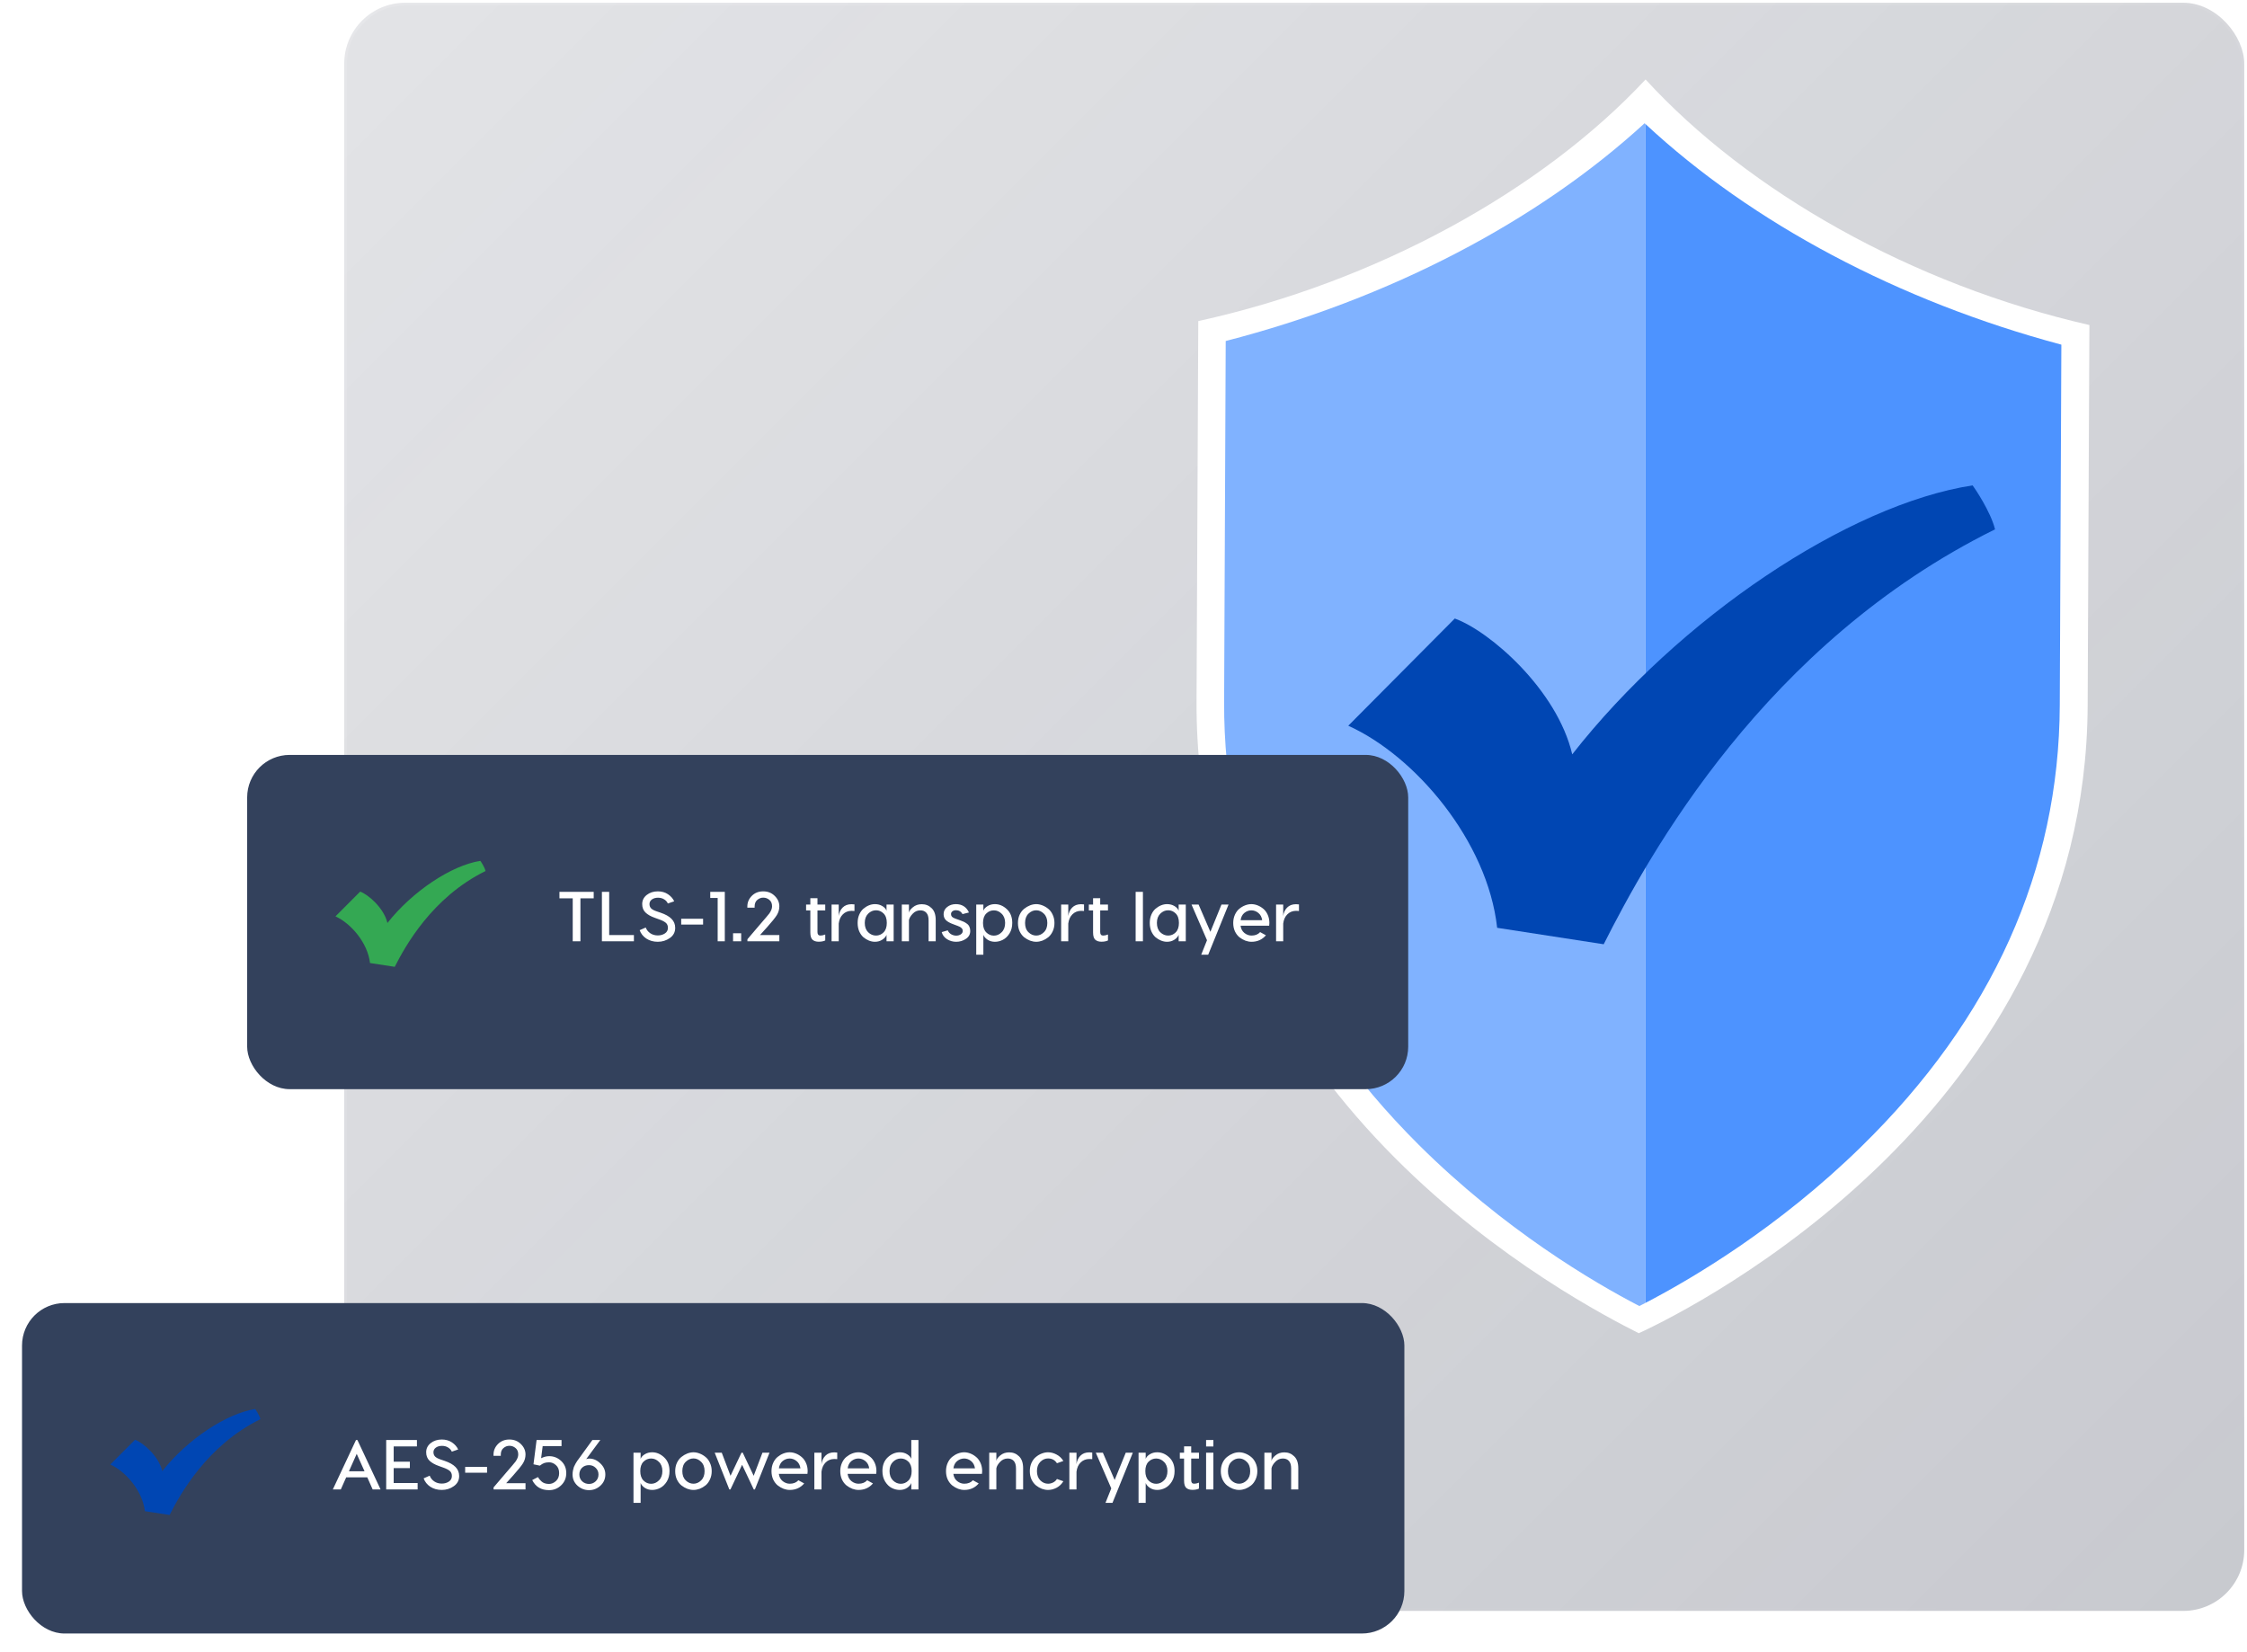 <svg width="408" height="300" viewBox="0 0 408 300" fill="none" xmlns="http://www.w3.org/2000/svg">
<rect x="62.5" y="0.5" width="345" height="292" rx="11.069" fill="url(#paint0_linear_18082_7965)" stroke="url(#paint1_linear_18082_7965)"/>
<path d="M298.797 14.43C279.913 34.671 249.808 51.237 217.578 58.3C217.578 60.454 217.521 72.397 217.263 127.379C216.947 200.736 286.715 236.597 297.563 242.08C308.067 237.257 378.725 201.454 379.069 128.097C379.328 73.115 379.356 61.172 379.385 59.018C347.184 51.668 317.481 34.815 298.797 14.43Z" fill="white"/>
<path d="M298.611 22.383C279.153 40.241 252.204 54.281 222.558 61.918L222.271 127.351C222.127 157.297 234.038 184.371 257.6 207.857C273.097 223.275 289.398 232.864 297.664 237.142C298.008 236.97 298.41 236.769 298.783 236.568V22.526C298.726 22.498 298.668 22.44 298.611 22.383Z" fill="#80B2FF"/>
<path d="M298.785 22.527V236.569C307.395 232.09 323.007 222.845 337.96 208.202C361.751 184.946 373.891 157.958 374.006 128.012L374.293 62.579C344.819 54.713 318.071 40.501 298.785 22.527Z" fill="#4D93FF"/>
<path d="M358.175 88.133C335.617 91.607 304.88 112.193 285.479 136.97C282.753 125.285 270.556 114.633 264.156 112.308L244.812 131.774C256.895 137.229 270.097 152.647 271.847 168.467L291.191 171.453C299.341 155.346 320.378 116.815 362.25 96.115C361.475 92.928 358.519 88.564 358.175 88.133Z" fill="#0046B3"/>
<g filter="url(#filter0_d_18082_7965)">
<rect x="4" y="235" width="251" height="60" rx="7.713" fill="#33415C"/>
</g>
<path d="M46.34 255.842C41.105 256.644 33.971 261.397 29.469 267.118C28.836 264.42 26.006 261.961 24.52 261.424L20.031 265.918C22.835 267.178 25.899 270.738 26.305 274.39L30.794 275.08C32.686 271.361 37.568 262.464 47.285 257.685C47.105 256.949 46.419 255.941 46.34 255.842Z" fill="#0046B3"/>
<path d="M67.667 270.445L66.693 268.252H62.858L61.883 270.445H60.434L64.641 261.468H64.897L69.104 270.445H67.667ZM63.358 267.149H66.192L64.769 263.981L63.358 267.149ZM71.484 269.278H75.832V270.445H70.125V261.468H75.704V262.635H71.484V265.405H74.421V266.572H71.484V269.278ZM80.217 261.378C80.927 261.378 81.543 261.553 82.064 261.904C82.586 262.254 82.962 262.682 83.193 263.186L82.038 263.584C81.902 263.267 81.675 263.015 81.359 262.827C81.051 262.63 80.683 262.532 80.256 262.532C79.802 262.532 79.431 262.639 79.14 262.853C78.849 263.066 78.704 263.344 78.704 263.686C78.704 264.003 78.802 264.263 78.999 264.469C79.204 264.674 79.537 264.853 79.999 265.007L80.717 265.251C81.607 265.55 82.269 265.922 82.705 266.367C83.15 266.811 83.372 267.359 83.372 268.008C83.372 268.787 83.047 269.402 82.397 269.855C81.756 270.309 81.029 270.535 80.217 270.535C79.422 270.535 78.729 270.343 78.139 269.958C77.558 269.573 77.152 269.064 76.921 268.432L78.024 267.944C78.178 268.363 78.452 268.71 78.845 268.983C79.238 269.248 79.696 269.381 80.217 269.381C80.713 269.381 81.141 269.261 81.5 269.022C81.867 268.782 82.051 268.445 82.051 268.008C82.051 267.598 81.919 267.286 81.654 267.072C81.389 266.85 80.97 266.64 80.397 266.444L79.653 266.174C78.926 265.918 78.366 265.597 77.973 265.213C77.579 264.828 77.383 264.319 77.383 263.686C77.383 263.019 77.656 262.468 78.204 262.032C78.759 261.596 79.431 261.378 80.217 261.378ZM88.438 266.354V267.406H84.463V266.354H88.438ZM92.496 261.378C93.326 261.378 94.018 261.651 94.574 262.199C95.138 262.746 95.42 263.379 95.42 264.097C95.42 264.67 95.266 265.204 94.959 265.7C94.651 266.187 94.061 266.918 93.189 267.893L91.906 269.317H95.42V270.445H89.623V270.073L91.842 267.47C92.851 266.307 93.441 265.61 93.612 265.379C93.937 264.918 94.099 264.49 94.099 264.097C94.099 263.584 93.937 263.195 93.612 262.93C93.287 262.656 92.915 262.519 92.496 262.519C92.094 262.519 91.731 262.66 91.406 262.942C91.09 263.216 90.931 263.609 90.931 264.122V264.34H89.611V264.122C89.611 263.387 89.88 262.746 90.418 262.199C90.966 261.651 91.658 261.378 92.496 261.378ZM101.961 261.468V262.583H98.536L98.254 264.776C98.75 264.529 99.237 264.405 99.716 264.405C100.554 264.405 101.281 264.695 101.897 265.277C102.512 265.85 102.82 266.585 102.82 267.483C102.82 268.363 102.512 269.099 101.897 269.689C101.289 270.279 100.554 270.574 99.691 270.574C98.263 270.574 97.245 269.962 96.638 268.74L97.677 268.201C97.788 268.372 97.882 268.509 97.959 268.611C98.036 268.705 98.156 268.829 98.318 268.983C98.481 269.137 98.677 269.253 98.908 269.33C99.139 269.406 99.4 269.445 99.691 269.445C100.144 269.445 100.563 269.27 100.947 268.919C101.332 268.569 101.525 268.09 101.525 267.483C101.525 266.85 101.332 266.367 100.947 266.033C100.571 265.691 100.161 265.52 99.716 265.52C99.366 265.52 99.066 265.563 98.818 265.649C98.579 265.734 98.314 265.892 98.023 266.123L96.869 265.879L97.433 261.468H101.961ZM109.004 261.468L106.439 264.943C106.601 264.875 106.789 264.841 107.003 264.841C107.738 264.841 108.405 265.131 109.004 265.713C109.611 266.286 109.914 266.957 109.914 267.726C109.914 268.539 109.615 269.218 109.017 269.766C108.427 270.304 107.738 270.574 106.952 270.574C106.165 270.574 105.468 270.304 104.861 269.766C104.263 269.218 103.963 268.539 103.963 267.726C103.963 267.478 103.989 267.23 104.04 266.982C104.092 266.734 104.147 266.525 104.207 266.354C104.275 266.183 104.374 265.986 104.502 265.764C104.639 265.533 104.741 265.366 104.81 265.264C104.887 265.161 105.006 264.999 105.169 264.776C105.331 264.546 105.434 264.405 105.477 264.353L107.567 261.468H109.004ZM106.952 266.033C106.422 266.033 105.994 266.196 105.669 266.521C105.353 266.837 105.195 267.239 105.195 267.726C105.195 268.231 105.366 268.645 105.708 268.97C106.05 269.287 106.464 269.445 106.952 269.445C107.422 269.445 107.824 269.287 108.157 268.97C108.499 268.645 108.67 268.231 108.67 267.726C108.67 267.248 108.499 266.846 108.157 266.521C107.824 266.196 107.422 266.033 106.952 266.033ZM118.412 263.699C119.207 263.699 119.93 264.003 120.579 264.61C121.238 265.217 121.567 266.05 121.567 267.111C121.567 267.846 121.4 268.483 121.067 269.022C120.733 269.552 120.331 269.937 119.861 270.176C119.399 270.415 118.916 270.535 118.412 270.535C117.916 270.535 117.476 270.411 117.091 270.163C116.706 269.907 116.45 269.612 116.321 269.278V272.882H115.026V263.776H116.321V264.892C116.441 264.567 116.693 264.289 117.078 264.058C117.463 263.819 117.907 263.699 118.412 263.699ZM116.847 268.829C117.241 269.223 117.702 269.419 118.232 269.419C118.762 269.419 119.233 269.214 119.643 268.804C120.062 268.393 120.272 267.829 120.272 267.111C120.272 266.401 120.062 265.845 119.643 265.443C119.233 265.033 118.762 264.828 118.232 264.828C117.702 264.828 117.241 265.02 116.847 265.405C116.454 265.79 116.257 266.358 116.257 267.111C116.257 267.863 116.454 268.436 116.847 268.829ZM125.921 263.699C126.28 263.699 126.648 263.772 127.024 263.917C127.409 264.063 127.768 264.272 128.101 264.546C128.435 264.811 128.704 265.17 128.909 265.623C129.123 266.076 129.23 266.576 129.23 267.124C129.23 267.679 129.123 268.184 128.909 268.637C128.704 269.082 128.435 269.441 128.101 269.714C127.768 269.979 127.413 270.185 127.037 270.33C126.66 270.467 126.288 270.535 125.921 270.535C125.553 270.535 125.181 270.467 124.805 270.33C124.429 270.185 124.07 269.979 123.728 269.714C123.394 269.441 123.121 269.082 122.907 268.637C122.702 268.184 122.599 267.679 122.599 267.124C122.599 266.576 122.702 266.076 122.907 265.623C123.121 265.17 123.394 264.811 123.728 264.546C124.07 264.272 124.429 264.063 124.805 263.917C125.181 263.772 125.553 263.699 125.921 263.699ZM125.921 264.815C125.399 264.815 124.929 265.02 124.51 265.431C124.1 265.832 123.894 266.397 123.894 267.124C123.894 267.842 124.1 268.402 124.51 268.804C124.929 269.206 125.399 269.406 125.921 269.406C126.434 269.406 126.896 269.206 127.306 268.804C127.725 268.402 127.934 267.842 127.934 267.124C127.934 266.397 127.725 265.832 127.306 265.431C126.896 265.02 126.434 264.815 125.921 264.815ZM139.724 263.776L137.069 270.445H136.864L134.748 265.969L132.632 270.445H132.427L129.772 263.776H131.054L132.645 267.97L134.633 263.776H134.863L136.851 267.97L138.442 263.776H139.724ZM143.38 263.699C143.747 263.699 144.119 263.772 144.496 263.917C144.872 264.063 145.222 264.272 145.547 264.546C145.872 264.811 146.137 265.17 146.342 265.623C146.548 266.076 146.65 266.576 146.65 267.124C146.65 267.295 146.637 267.457 146.612 267.611H141.417C141.486 268.167 141.717 268.607 142.11 268.932C142.512 269.248 142.944 269.406 143.405 269.406C144.072 269.406 144.594 269.197 144.97 268.778L146.022 269.355C145.346 270.142 144.474 270.535 143.405 270.535C143.038 270.535 142.666 270.467 142.29 270.33C141.913 270.185 141.554 269.979 141.212 269.714C140.879 269.441 140.605 269.082 140.391 268.637C140.186 268.184 140.084 267.679 140.084 267.124C140.084 266.576 140.186 266.076 140.391 265.623C140.597 265.17 140.862 264.811 141.187 264.546C141.52 264.272 141.875 264.063 142.251 263.917C142.627 263.772 143.004 263.699 143.38 263.699ZM143.38 264.828C142.918 264.828 142.495 264.982 142.11 265.29C141.734 265.597 141.507 266.038 141.43 266.611H145.342C145.257 266.038 145.021 265.597 144.637 265.29C144.252 264.982 143.833 264.828 143.38 264.828ZM151.483 263.712C151.688 263.712 151.868 263.725 152.021 263.75V264.943C151.893 264.926 151.709 264.918 151.47 264.918C150.854 264.926 150.337 265.136 149.918 265.546C149.499 265.956 149.247 266.516 149.161 267.226V270.445H147.866V263.776H149.161V265.854C149.238 265.238 149.473 264.729 149.867 264.328C150.269 263.917 150.807 263.712 151.483 263.712ZM155.867 263.699C156.235 263.699 156.607 263.772 156.983 263.917C157.359 264.063 157.71 264.272 158.034 264.546C158.359 264.811 158.624 265.17 158.83 265.623C159.035 266.076 159.137 266.576 159.137 267.124C159.137 267.295 159.125 267.457 159.099 267.611H153.905C153.973 268.167 154.204 268.607 154.597 268.932C154.999 269.248 155.431 269.406 155.893 269.406C156.56 269.406 157.081 269.197 157.457 268.778L158.509 269.355C157.834 270.142 156.961 270.535 155.893 270.535C155.525 270.535 155.153 270.467 154.777 270.33C154.401 270.185 154.042 269.979 153.699 269.714C153.366 269.441 153.092 269.082 152.879 268.637C152.673 268.184 152.571 267.679 152.571 267.124C152.571 266.576 152.673 266.076 152.879 265.623C153.084 265.17 153.349 264.811 153.674 264.546C154.007 264.272 154.362 264.063 154.738 263.917C155.115 263.772 155.491 263.699 155.867 263.699ZM155.867 264.828C155.405 264.828 154.982 264.982 154.597 265.29C154.221 265.597 153.994 266.038 153.918 266.611H157.829C157.744 266.038 157.509 265.597 157.124 265.29C156.739 264.982 156.32 264.828 155.867 264.828ZM165.471 261.468H166.766V270.445H165.471V269.278C165.342 269.612 165.086 269.907 164.701 270.163C164.316 270.411 163.876 270.535 163.38 270.535C162.876 270.535 162.388 270.415 161.918 270.176C161.456 269.937 161.059 269.552 160.725 269.022C160.392 268.483 160.225 267.846 160.225 267.111C160.225 266.05 160.55 265.217 161.2 264.61C161.858 264.003 162.585 263.699 163.38 263.699C163.885 263.699 164.329 263.819 164.714 264.058C165.099 264.289 165.351 264.567 165.471 264.892V261.468ZM162.136 268.804C162.555 269.214 163.03 269.419 163.56 269.419C164.09 269.419 164.551 269.223 164.945 268.829C165.338 268.436 165.535 267.863 165.535 267.111C165.535 266.358 165.338 265.79 164.945 265.405C164.551 265.02 164.09 264.828 163.56 264.828C163.03 264.828 162.555 265.033 162.136 265.443C161.726 265.845 161.52 266.401 161.52 267.111C161.52 267.829 161.726 268.393 162.136 268.804ZM175.068 263.699C175.435 263.699 175.807 263.772 176.183 263.917C176.56 264.063 176.91 264.272 177.235 264.546C177.56 264.811 177.825 265.17 178.03 265.623C178.235 266.076 178.338 266.576 178.338 267.124C178.338 267.295 178.325 267.457 178.3 267.611H173.105C173.174 268.167 173.404 268.607 173.798 268.932C174.2 269.248 174.631 269.406 175.093 269.406C175.76 269.406 176.282 269.197 176.658 268.778L177.71 269.355C177.034 270.142 176.162 270.535 175.093 270.535C174.726 270.535 174.354 270.467 173.977 270.33C173.601 270.185 173.242 269.979 172.9 269.714C172.567 269.441 172.293 269.082 172.079 268.637C171.874 268.184 171.771 267.679 171.771 267.124C171.771 266.576 171.874 266.076 172.079 265.623C172.284 265.17 172.549 264.811 172.874 264.546C173.208 264.272 173.563 264.063 173.939 263.917C174.315 263.772 174.691 263.699 175.068 263.699ZM175.068 264.828C174.606 264.828 174.183 264.982 173.798 265.29C173.422 265.597 173.195 266.038 173.118 266.611H177.03C176.944 266.038 176.709 265.597 176.324 265.29C175.94 264.982 175.521 264.828 175.068 264.828ZM183.248 263.712C183.949 263.712 184.543 263.951 185.03 264.43C185.526 264.9 185.774 265.619 185.774 266.585V270.445H184.479V266.636C184.479 266.012 184.342 265.555 184.068 265.264C183.803 264.973 183.44 264.828 182.978 264.828C182.44 264.828 181.978 265.033 181.593 265.443C181.208 265.845 180.982 266.234 180.913 266.611V270.445H179.618V263.776H180.913V265.264C180.956 264.956 181.195 264.623 181.632 264.263C182.068 263.896 182.606 263.712 183.248 263.712ZM190.298 263.699C190.82 263.699 191.337 263.836 191.85 264.11C192.363 264.375 192.773 264.764 193.081 265.277L191.914 265.687C191.546 265.106 191.008 264.815 190.298 264.815C189.776 264.815 189.31 265.02 188.9 265.431C188.49 265.841 188.284 266.405 188.284 267.124C188.284 267.833 188.49 268.393 188.9 268.804C189.31 269.206 189.776 269.406 190.298 269.406C190.614 269.406 190.918 269.334 191.209 269.188C191.508 269.043 191.743 268.829 191.914 268.547L193.081 268.958C192.773 269.471 192.363 269.864 191.85 270.138C191.337 270.403 190.82 270.535 190.298 270.535C189.93 270.535 189.558 270.467 189.182 270.33C188.806 270.185 188.451 269.979 188.118 269.714C187.784 269.441 187.511 269.082 187.297 268.637C187.092 268.184 186.989 267.679 186.989 267.124C186.989 266.568 187.092 266.063 187.297 265.61C187.511 265.157 187.784 264.798 188.118 264.533C188.451 264.259 188.806 264.054 189.182 263.917C189.558 263.772 189.93 263.699 190.298 263.699ZM197.787 263.712C197.992 263.712 198.172 263.725 198.326 263.75V264.943C198.197 264.926 198.014 264.918 197.774 264.918C197.159 264.926 196.641 265.136 196.222 265.546C195.803 265.956 195.551 266.516 195.466 267.226V270.445H194.17V263.776H195.466V265.854C195.543 265.238 195.778 264.729 196.171 264.328C196.573 263.917 197.112 263.712 197.787 263.712ZM204.409 263.776H205.692L201.998 272.882H200.728L201.78 270.253L198.971 263.776H200.254L202.395 268.727L204.409 263.776ZM210.119 263.699C210.914 263.699 211.636 264.003 212.286 264.61C212.944 265.217 213.274 266.05 213.274 267.111C213.274 267.846 213.107 268.483 212.773 269.022C212.44 269.552 212.038 269.937 211.568 270.176C211.106 270.415 210.623 270.535 210.119 270.535C209.623 270.535 209.182 270.411 208.798 270.163C208.413 269.907 208.156 269.612 208.028 269.278V272.882H206.733V263.776H208.028V264.892C208.148 264.567 208.4 264.289 208.785 264.058C209.169 263.819 209.614 263.699 210.119 263.699ZM208.554 268.829C208.947 269.223 209.409 269.419 209.939 269.419C210.469 269.419 210.939 269.214 211.35 268.804C211.769 268.393 211.978 267.829 211.978 267.111C211.978 266.401 211.769 265.845 211.35 265.443C210.939 265.033 210.469 264.828 209.939 264.828C209.409 264.828 208.947 265.02 208.554 265.405C208.161 265.79 207.964 266.358 207.964 267.111C207.964 267.863 208.161 268.436 208.554 268.829ZM216.832 269.406C217.097 269.406 217.388 269.342 217.704 269.214V270.291C217.397 270.445 216.999 270.522 216.512 270.522C216.041 270.522 215.669 270.403 215.396 270.163C215.131 269.924 214.998 269.483 214.998 268.842V264.841H214.229V263.776H214.998V262.622H216.294V263.776H217.704V264.841H216.294V268.778C216.294 269.197 216.473 269.406 216.832 269.406ZM220.319 261.468V262.647H218.998V261.468H220.319ZM220.319 263.776V270.445H218.998V263.776H220.319ZM224.992 263.699C225.351 263.699 225.719 263.772 226.095 263.917C226.48 264.063 226.839 264.272 227.172 264.546C227.506 264.811 227.775 265.17 227.98 265.623C228.194 266.076 228.301 266.576 228.301 267.124C228.301 267.679 228.194 268.184 227.98 268.637C227.775 269.082 227.506 269.441 227.172 269.714C226.839 269.979 226.484 270.185 226.108 270.33C225.732 270.467 225.36 270.535 224.992 270.535C224.624 270.535 224.252 270.467 223.876 270.33C223.5 270.185 223.141 269.979 222.799 269.714C222.465 269.441 222.192 269.082 221.978 268.637C221.773 268.184 221.67 267.679 221.67 267.124C221.67 266.576 221.773 266.076 221.978 265.623C222.192 265.17 222.465 264.811 222.799 264.546C223.141 264.272 223.5 264.063 223.876 263.917C224.252 263.772 224.624 263.699 224.992 263.699ZM224.992 264.815C224.47 264.815 224 265.02 223.581 265.431C223.171 265.832 222.966 266.397 222.966 267.124C222.966 267.842 223.171 268.402 223.581 268.804C224 269.206 224.47 269.406 224.992 269.406C225.505 269.406 225.967 269.206 226.377 268.804C226.796 268.402 227.006 267.842 227.006 267.124C227.006 266.397 226.796 265.832 226.377 265.431C225.967 265.02 225.505 264.815 224.992 264.815ZM233.209 263.712C233.91 263.712 234.504 263.951 234.992 264.43C235.488 264.9 235.736 265.619 235.736 266.585V270.445H234.44V266.636C234.44 266.012 234.303 265.555 234.03 265.264C233.765 264.973 233.401 264.828 232.94 264.828C232.401 264.828 231.939 265.033 231.554 265.443C231.17 265.845 230.943 266.234 230.875 266.611V270.445H229.579V263.776H230.875V265.264C230.917 264.956 231.157 264.623 231.593 264.263C232.029 263.896 232.568 263.712 233.209 263.712Z" fill="white"/>
<g filter="url(#filter1_d_18082_7965)">
<rect x="44.879" y="135.471" width="210.817" height="60.69" rx="7.713" fill="#33415C"/>
</g>
<path d="M87.218 156.312C81.983 157.115 74.85 161.868 70.348 167.589C69.715 164.891 66.885 162.431 65.399 161.894L60.91 166.389C63.714 167.649 66.778 171.208 67.184 174.861L71.673 175.551C73.565 171.832 78.447 162.935 88.164 158.155C87.984 157.42 87.298 156.412 87.218 156.312Z" fill="#34A853"/>
<path d="M107.802 161.936V163.116H105.391V170.914H103.993V163.116H101.582V161.936H107.802ZM110.613 169.785H115.102V170.914H109.292V161.936H110.613V169.785ZM119.443 161.847C120.152 161.847 120.768 162.022 121.29 162.372C121.811 162.723 122.187 163.15 122.418 163.655L121.264 164.052C121.127 163.736 120.901 163.484 120.584 163.296C120.276 163.099 119.909 163.001 119.481 163.001C119.028 163.001 118.656 163.108 118.365 163.321C118.075 163.535 117.929 163.813 117.929 164.155C117.929 164.471 118.028 164.732 118.224 164.937C118.43 165.143 118.763 165.322 119.225 165.476L119.943 165.72C120.832 166.019 121.495 166.391 121.931 166.836C122.376 167.28 122.598 167.827 122.598 168.477C122.598 169.255 122.273 169.871 121.623 170.324C120.982 170.777 120.255 171.004 119.443 171.004C118.648 171.004 117.955 170.811 117.365 170.427C116.784 170.042 116.378 169.533 116.147 168.9L117.25 168.413C117.404 168.832 117.677 169.178 118.071 169.452C118.464 169.717 118.921 169.85 119.443 169.85C119.939 169.85 120.366 169.73 120.725 169.49C121.093 169.251 121.277 168.913 121.277 168.477C121.277 168.067 121.144 167.755 120.879 167.541C120.614 167.319 120.195 167.109 119.622 166.913L118.879 166.643C118.152 166.387 117.592 166.066 117.198 165.681C116.805 165.297 116.608 164.788 116.608 164.155C116.608 163.488 116.882 162.937 117.429 162.501C117.985 162.065 118.656 161.847 119.443 161.847ZM127.664 166.823V167.874H123.688V166.823H127.664ZM131.606 161.936V170.914H130.311V163.052H128.964V161.936H131.606ZM134.58 169.452V170.914H133.106V169.452H134.58ZM138.585 161.847C139.415 161.847 140.107 162.12 140.663 162.667C141.227 163.215 141.51 163.847 141.51 164.565C141.51 165.138 141.356 165.673 141.048 166.169C140.74 166.656 140.15 167.387 139.278 168.362L137.995 169.785H141.51V170.914H135.713V170.542L137.931 167.939C138.94 166.776 139.53 166.079 139.701 165.848C140.026 165.386 140.189 164.959 140.189 164.565C140.189 164.052 140.026 163.663 139.701 163.398C139.376 163.125 139.004 162.988 138.585 162.988C138.184 162.988 137.82 163.129 137.495 163.411C137.179 163.685 137.021 164.078 137.021 164.591V164.809H135.7V164.591C135.7 163.856 135.969 163.215 136.508 162.667C137.055 162.12 137.748 161.847 138.585 161.847ZM148.971 169.875C149.236 169.875 149.527 169.811 149.843 169.683V170.76C149.535 170.914 149.138 170.991 148.65 170.991C148.18 170.991 147.808 170.871 147.534 170.632C147.269 170.392 147.137 169.952 147.137 169.311V165.309H146.367V164.245H147.137V163.091H148.432V164.245H149.843V165.309H148.432V169.247C148.432 169.666 148.612 169.875 148.971 169.875ZM154.612 164.181C154.817 164.181 154.997 164.194 155.151 164.219V165.412C155.022 165.395 154.839 165.386 154.599 165.386C153.984 165.395 153.466 165.604 153.047 166.015C152.628 166.425 152.376 166.985 152.291 167.695V170.914H150.995V164.245H152.291V166.323C152.368 165.707 152.603 165.198 152.996 164.796C153.398 164.386 153.936 164.181 154.612 164.181ZM158.867 164.168C159.372 164.168 159.816 164.283 160.201 164.514C160.594 164.745 160.851 165.027 160.971 165.361V164.245H162.266V170.914H160.971V169.747C160.842 170.08 160.582 170.375 160.188 170.632C159.804 170.88 159.363 171.004 158.867 171.004C158.5 171.004 158.136 170.931 157.777 170.786C157.418 170.64 157.08 170.435 156.764 170.17C156.456 169.897 156.204 169.537 156.007 169.093C155.819 168.64 155.725 168.135 155.725 167.579C155.725 167.032 155.819 166.536 156.007 166.092C156.204 165.639 156.456 165.279 156.764 165.014C157.08 164.741 157.418 164.531 157.777 164.386C158.136 164.241 158.5 164.168 158.867 164.168ZM160.432 165.861C160.047 165.476 159.59 165.284 159.06 165.284C158.53 165.284 158.055 165.489 157.636 165.899C157.226 166.31 157.02 166.87 157.02 167.579C157.02 168.298 157.226 168.862 157.636 169.272C158.055 169.674 158.53 169.875 159.06 169.875C159.59 169.875 160.047 169.683 160.432 169.298C160.825 168.905 161.022 168.332 161.022 167.579C161.022 166.818 160.825 166.246 160.432 165.861ZM167.377 164.181C168.078 164.181 168.672 164.42 169.159 164.899C169.655 165.369 169.903 166.087 169.903 167.054V170.914H168.608V167.105C168.608 166.481 168.471 166.023 168.197 165.733C167.932 165.442 167.569 165.297 167.107 165.297C166.569 165.297 166.107 165.502 165.722 165.912C165.337 166.314 165.111 166.703 165.042 167.079V170.914H163.747V164.245H165.042V165.733C165.085 165.425 165.324 165.091 165.761 164.732C166.197 164.365 166.735 164.181 167.377 164.181ZM174.773 165.976C174.5 165.506 174.102 165.271 173.581 165.271C173.315 165.271 173.097 165.339 172.926 165.476C172.764 165.604 172.683 165.771 172.683 165.976C172.683 166.164 172.738 166.323 172.849 166.451C172.969 166.579 173.174 166.695 173.465 166.797L174.222 167.066C174.538 167.178 174.79 167.276 174.978 167.361C175.167 167.447 175.363 167.567 175.568 167.721C175.774 167.866 175.923 168.05 176.017 168.272C176.12 168.494 176.171 168.751 176.171 169.042C176.171 169.649 175.906 170.127 175.376 170.478C174.855 170.829 174.269 171.004 173.619 171.004C173.012 171.004 172.456 170.846 171.952 170.529C171.456 170.213 171.135 169.785 170.99 169.247L172.093 168.926C172.212 169.225 172.413 169.461 172.696 169.632C172.986 169.803 173.298 169.888 173.632 169.888C173.94 169.888 174.213 169.811 174.453 169.657C174.692 169.495 174.812 169.285 174.812 169.029C174.812 168.635 174.517 168.336 173.927 168.131L173.144 167.836C172.512 167.614 172.05 167.361 171.759 167.079C171.477 166.797 171.336 166.434 171.336 165.989C171.336 165.459 171.554 165.023 171.99 164.681C172.426 164.339 172.948 164.168 173.555 164.168C174.675 164.168 175.47 164.672 175.94 165.681L174.773 165.976ZM180.646 164.168C181.441 164.168 182.163 164.471 182.813 165.079C183.471 165.686 183.801 166.519 183.801 167.579C183.801 168.315 183.634 168.952 183.3 169.49C182.967 170.021 182.565 170.405 182.095 170.645C181.633 170.884 181.15 171.004 180.646 171.004C180.15 171.004 179.709 170.88 179.325 170.632C178.94 170.375 178.683 170.08 178.555 169.747V173.351H177.26V164.245H178.555V165.361C178.675 165.036 178.927 164.758 179.312 164.527C179.697 164.288 180.141 164.168 180.646 164.168ZM179.081 169.298C179.474 169.691 179.936 169.888 180.466 169.888C180.996 169.888 181.466 169.683 181.877 169.272C182.296 168.862 182.505 168.298 182.505 167.579C182.505 166.87 182.296 166.314 181.877 165.912C181.466 165.502 180.996 165.297 180.466 165.297C179.936 165.297 179.474 165.489 179.081 165.874C178.688 166.258 178.491 166.827 178.491 167.579C178.491 168.332 178.688 168.905 179.081 169.298ZM188.154 164.168C188.514 164.168 188.881 164.241 189.257 164.386C189.642 164.531 190.001 164.741 190.335 165.014C190.668 165.279 190.938 165.639 191.143 166.092C191.357 166.545 191.463 167.045 191.463 167.592C191.463 168.148 191.357 168.653 191.143 169.106C190.938 169.55 190.668 169.909 190.335 170.183C190.001 170.448 189.647 170.653 189.27 170.799C188.894 170.935 188.522 171.004 188.154 171.004C187.787 171.004 187.415 170.935 187.039 170.799C186.662 170.653 186.303 170.448 185.961 170.183C185.628 169.909 185.354 169.55 185.141 169.106C184.935 168.653 184.833 168.148 184.833 167.592C184.833 167.045 184.935 166.545 185.141 166.092C185.354 165.639 185.628 165.279 185.961 165.014C186.303 164.741 186.662 164.531 187.039 164.386C187.415 164.241 187.787 164.168 188.154 164.168ZM188.154 165.284C187.633 165.284 187.163 165.489 186.744 165.899C186.333 166.301 186.128 166.866 186.128 167.592C186.128 168.311 186.333 168.871 186.744 169.272C187.163 169.674 187.633 169.875 188.154 169.875C188.668 169.875 189.129 169.674 189.54 169.272C189.959 168.871 190.168 168.311 190.168 167.592C190.168 166.866 189.959 166.301 189.54 165.899C189.129 165.489 188.668 165.284 188.154 165.284ZM196.295 164.181C196.5 164.181 196.679 164.194 196.833 164.219V165.412C196.705 165.395 196.521 165.386 196.282 165.386C195.666 165.395 195.149 165.604 194.73 166.015C194.311 166.425 194.059 166.985 193.973 167.695V170.914H192.678V164.245H193.973V166.323C194.05 165.707 194.285 165.198 194.679 164.796C195.08 164.386 195.619 164.181 196.295 164.181ZM200.31 169.875C200.575 169.875 200.866 169.811 201.182 169.683V170.76C200.874 170.914 200.477 170.991 199.989 170.991C199.519 170.991 199.147 170.871 198.874 170.632C198.608 170.392 198.476 169.952 198.476 169.311V165.309H197.706V164.245H198.476V163.091H199.771V164.245H201.182V165.309H199.771V169.247C199.771 169.666 199.951 169.875 200.31 169.875ZM207.526 161.936V170.914H206.205V161.936H207.526ZM211.91 164.168C212.414 164.168 212.859 164.283 213.244 164.514C213.637 164.745 213.893 165.027 214.013 165.361V164.245H215.309V170.914H214.013V169.747C213.885 170.08 213.624 170.375 213.231 170.632C212.846 170.88 212.406 171.004 211.91 171.004C211.542 171.004 211.179 170.931 210.82 170.786C210.461 170.64 210.123 170.435 209.806 170.17C209.499 169.897 209.246 169.537 209.05 169.093C208.862 168.64 208.768 168.135 208.768 167.579C208.768 167.032 208.862 166.536 209.05 166.092C209.246 165.639 209.499 165.279 209.806 165.014C210.123 164.741 210.461 164.531 210.82 164.386C211.179 164.241 211.542 164.168 211.91 164.168ZM213.475 165.861C213.09 165.476 212.632 165.284 212.102 165.284C211.572 165.284 211.098 165.489 210.679 165.899C210.268 166.31 210.063 166.87 210.063 167.579C210.063 168.298 210.268 168.862 210.679 169.272C211.098 169.674 211.572 169.875 212.102 169.875C212.632 169.875 213.09 169.683 213.475 169.298C213.868 168.905 214.064 168.332 214.064 167.579C214.064 166.818 213.868 166.246 213.475 165.861ZM221.791 164.245H223.074L219.38 173.351H218.111L219.162 170.722L216.353 164.245H217.636L219.778 169.195L221.791 164.245ZM227.219 164.168C227.586 164.168 227.958 164.241 228.335 164.386C228.711 164.531 229.061 164.741 229.386 165.014C229.711 165.279 229.976 165.639 230.181 166.092C230.387 166.545 230.489 167.045 230.489 167.592C230.489 167.763 230.476 167.926 230.451 168.08H225.256C225.325 168.635 225.556 169.076 225.949 169.401C226.351 169.717 226.783 169.875 227.244 169.875C227.911 169.875 228.433 169.666 228.809 169.247L229.861 169.824C229.185 170.611 228.313 171.004 227.244 171.004C226.877 171.004 226.505 170.935 226.129 170.799C225.752 170.653 225.393 170.448 225.051 170.183C224.718 169.909 224.444 169.55 224.23 169.106C224.025 168.653 223.923 168.148 223.923 167.592C223.923 167.045 224.025 166.545 224.23 166.092C224.436 165.639 224.701 165.279 225.026 165.014C225.359 164.741 225.714 164.531 226.09 164.386C226.466 164.241 226.843 164.168 227.219 164.168ZM227.219 165.297C226.757 165.297 226.334 165.45 225.949 165.758C225.573 166.066 225.346 166.506 225.269 167.079H229.181C229.096 166.506 228.86 166.066 228.476 165.758C228.091 165.45 227.672 165.297 227.219 165.297ZM235.322 164.181C235.527 164.181 235.707 164.194 235.86 164.219V165.412C235.732 165.395 235.548 165.386 235.309 165.386C234.693 165.395 234.176 165.604 233.757 166.015C233.338 166.425 233.086 166.985 233 167.695V170.914H231.705V164.245H233V166.323C233.077 165.707 233.312 165.198 233.706 164.796C234.108 164.386 234.646 164.181 235.322 164.181Z" fill="white"/>
<defs>
<filter id="filter0_d_18082_7965" x="0.794" y="233.397" width="257.413" height="66.413" filterUnits="userSpaceOnUse" color-interpolation-filters="sRGB">
<feFlood flood-opacity="0" result="BackgroundImageFix"/>
<feColorMatrix in="SourceAlpha" type="matrix" values="0 0 0 0 0 0 0 0 0 0 0 0 0 0 0 0 0 0 127 0" result="hardAlpha"/>
<feOffset dy="1.603"/>
<feGaussianBlur stdDeviation="1.603"/>
<feComposite in2="hardAlpha" operator="out"/>
<feColorMatrix type="matrix" values="0 0 0 0 0 0 0 0 0 0 0 0 0 0 0 0 0 0 0.1 0"/>
<feBlend mode="normal" in2="BackgroundImageFix" result="effect1_dropShadow_18082_7965"/>
<feBlend mode="normal" in="SourceGraphic" in2="effect1_dropShadow_18082_7965" result="shape"/>
</filter>
<filter id="filter1_d_18082_7965" x="41.673" y="133.868" width="217.23" height="67.102" filterUnits="userSpaceOnUse" color-interpolation-filters="sRGB">
<feFlood flood-opacity="0" result="BackgroundImageFix"/>
<feColorMatrix in="SourceAlpha" type="matrix" values="0 0 0 0 0 0 0 0 0 0 0 0 0 0 0 0 0 0 127 0" result="hardAlpha"/>
<feOffset dy="1.603"/>
<feGaussianBlur stdDeviation="1.603"/>
<feComposite in2="hardAlpha" operator="out"/>
<feColorMatrix type="matrix" values="0 0 0 0 0 0 0 0 0 0 0 0 0 0 0 0 0 0 0.1 0"/>
<feBlend mode="normal" in2="BackgroundImageFix" result="effect1_dropShadow_18082_7965"/>
<feBlend mode="normal" in="SourceGraphic" in2="effect1_dropShadow_18082_7965" result="shape"/>
</filter>
<linearGradient id="paint0_linear_18082_7965" x1="30" y1="21.5" x2="352" y2="343.5" gradientUnits="userSpaceOnUse">
<stop stop-color="#192038" stop-opacity="0.12"/>
<stop offset="1" stop-color="#192038" stop-opacity="0.24"/>
</linearGradient>
<linearGradient id="paint1_linear_18082_7965" x1="39.5" y1="32" x2="362.5" y2="355" gradientUnits="userSpaceOnUse">
<stop stop-color="white" stop-opacity="0.12"/>
<stop offset="1" stop-color="white" stop-opacity="0"/>
</linearGradient>
</defs>
</svg>
